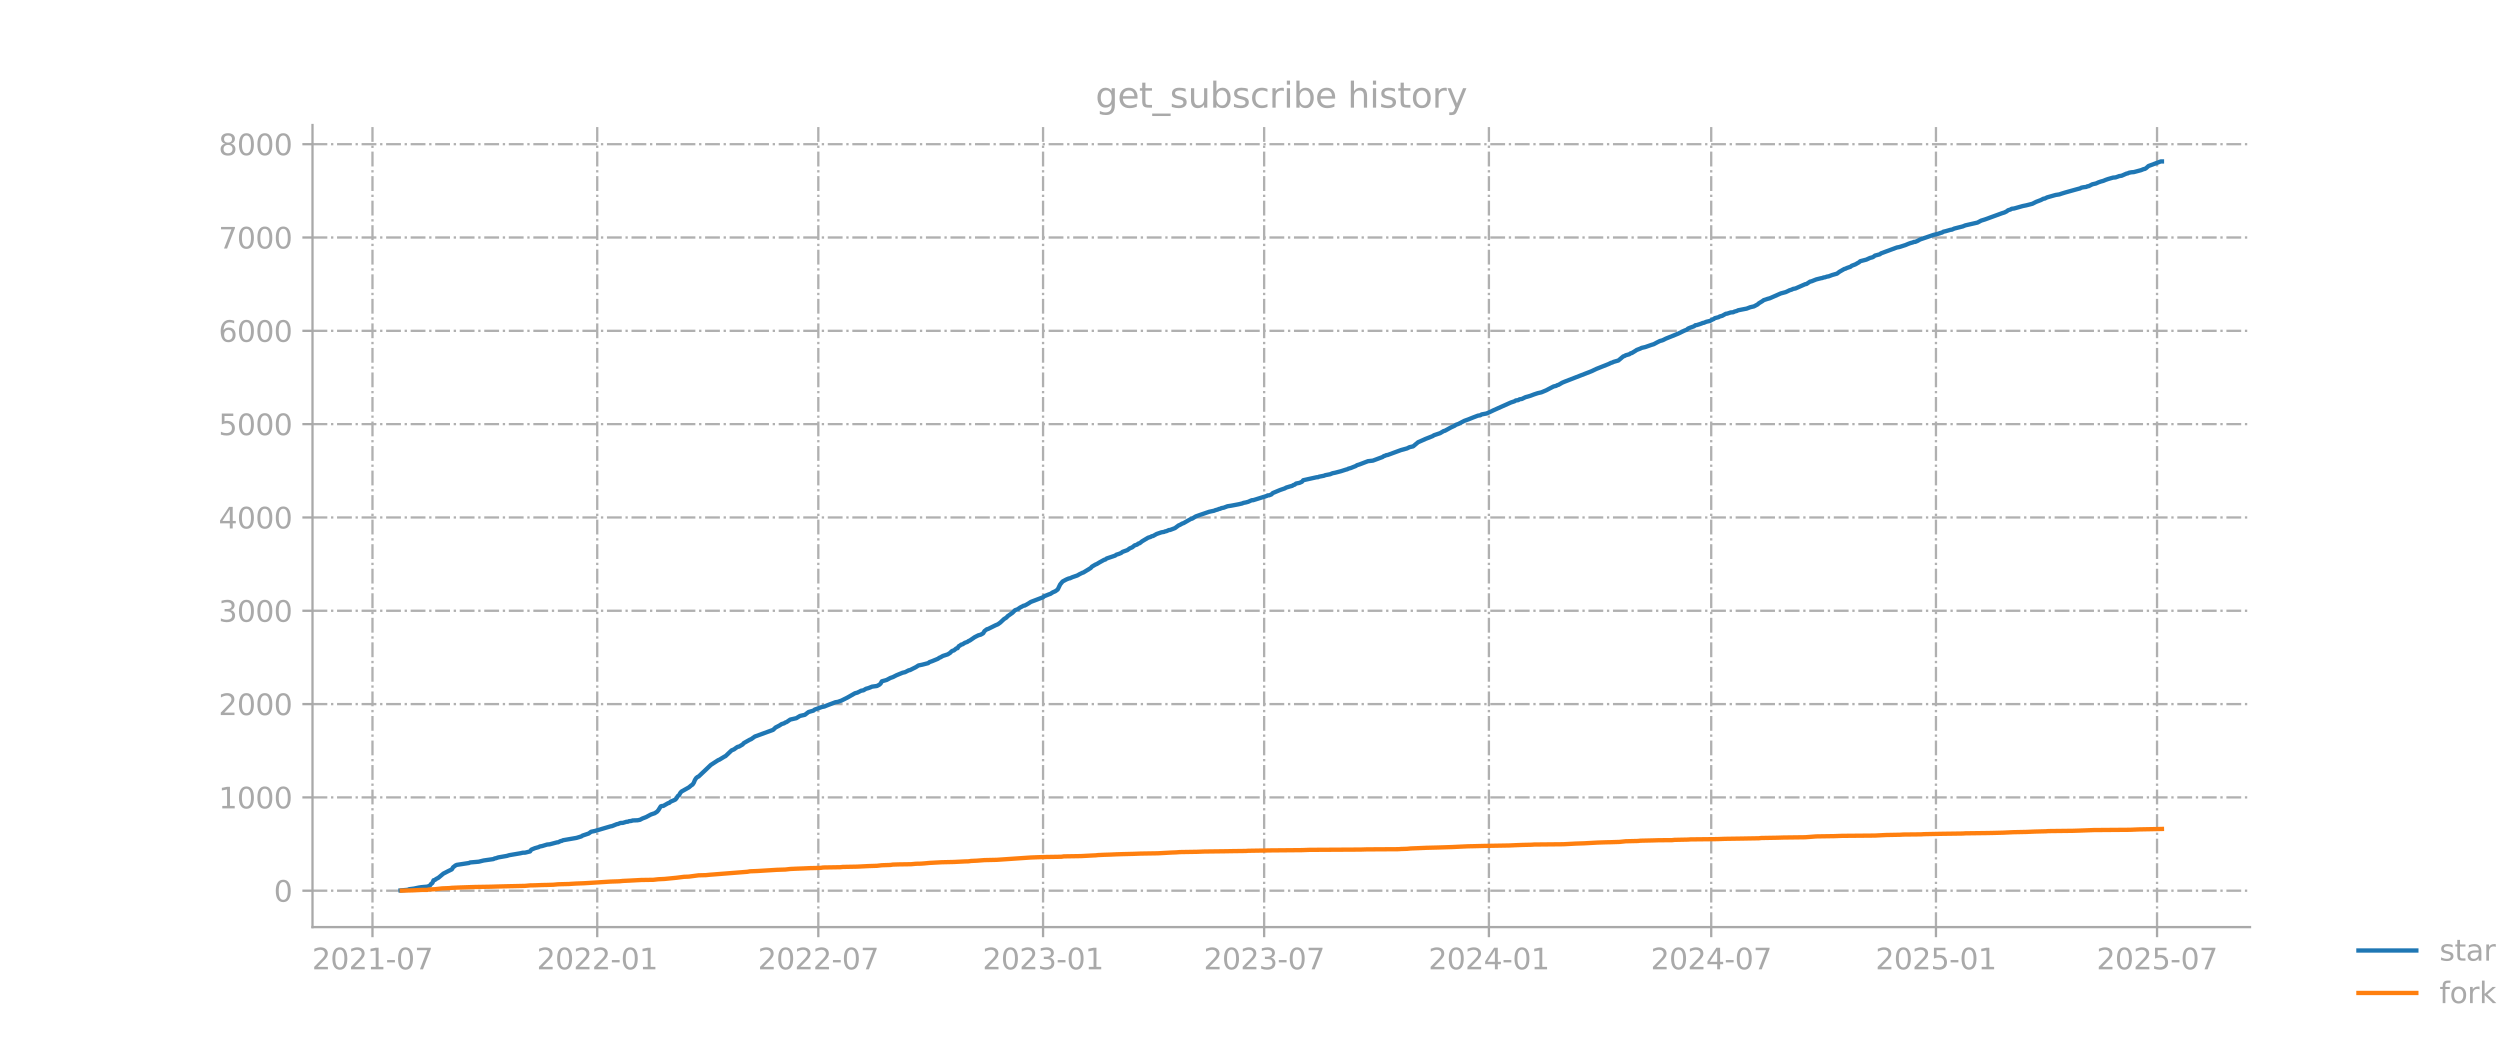 <?xml version="1.0" encoding="utf-8" standalone="no"?>
<!DOCTYPE svg PUBLIC "-//W3C//DTD SVG 1.1//EN"
  "http://www.w3.org/Graphics/SVG/1.1/DTD/svg11.dtd">
<svg xmlns:xlink="http://www.w3.org/1999/xlink" width="864pt" height="360pt" viewBox="0 0 864 360" xmlns="http://www.w3.org/2000/svg" version="1.1">
 <defs>
  <style type="text/css">*{stroke-linejoin: round; stroke-linecap: butt}</style>
 </defs>
 <g id="figure_1">
  <g id="patch_1">
   <path d="M 0 360 
L 864 360 
L 864 0 
L 0 0 
L 0 360 
z
" style="fill: none; opacity: 0"/>
  </g>
  <g id="axes_1">
   <g id="patch_2">
    <path d="M 108 320.4 
L 777.6 320.4 
L 777.6 43.2 
L 108 43.2 
L 108 320.4 
z
" style="fill: none; opacity: 0"/>
   </g>
   <g id="matplotlib.axis_1">
    <g id="xtick_1">
     <g id="line2d_1">
      <path d="M 128.727 320.4 
L 128.727 43.2 
" clip-path="url(#p9f94aee7fc)" style="fill: none; stroke-dasharray: 5.12,1.28,0.8,1.28; stroke-dashoffset: 0; stroke: #b0b0b0; stroke-width: 0.8"/>
     </g>
     <g id="line2d_2">
      <defs>
       <path id="m9de3f82c25" d="M 0 0 
L 0 3.5 
" style="stroke: #a9a9a9; stroke-width: 0.8"/>
      </defs>
      <g>
       <use xlink:href="#m9de3f82c25" x="128.727" y="320.4" style="fill: #a9a9a9; stroke: #a9a9a9; stroke-width: 0.8"/>
      </g>
     </g>
     <g id="text_1">
      <!-- 2021-07 -->
      <g style="fill: #a9a9a9" transform="translate(107.836 334.998) scale(0.1 -0.1)">
       <defs>
        <path id="DejaVuSans-32" d="M 1228 531 
L 3431 531 
L 3431 0 
L 469 0 
L 469 531 
Q 828 903 1448 1529 
Q 2069 2156 2228 2338 
Q 2531 2678 2651 2914 
Q 2772 3150 2772 3378 
Q 2772 3750 2511 3984 
Q 2250 4219 1831 4219 
Q 1534 4219 1204 4116 
Q 875 4013 500 3803 
L 500 4441 
Q 881 4594 1212 4672 
Q 1544 4750 1819 4750 
Q 2544 4750 2975 4387 
Q 3406 4025 3406 3419 
Q 3406 3131 3298 2873 
Q 3191 2616 2906 2266 
Q 2828 2175 2409 1742 
Q 1991 1309 1228 531 
z
" transform="scale(0.016)"/>
        <path id="DejaVuSans-30" d="M 2034 4250 
Q 1547 4250 1301 3770 
Q 1056 3291 1056 2328 
Q 1056 1369 1301 889 
Q 1547 409 2034 409 
Q 2525 409 2770 889 
Q 3016 1369 3016 2328 
Q 3016 3291 2770 3770 
Q 2525 4250 2034 4250 
z
M 2034 4750 
Q 2819 4750 3233 4129 
Q 3647 3509 3647 2328 
Q 3647 1150 3233 529 
Q 2819 -91 2034 -91 
Q 1250 -91 836 529 
Q 422 1150 422 2328 
Q 422 3509 836 4129 
Q 1250 4750 2034 4750 
z
" transform="scale(0.016)"/>
        <path id="DejaVuSans-31" d="M 794 531 
L 1825 531 
L 1825 4091 
L 703 3866 
L 703 4441 
L 1819 4666 
L 2450 4666 
L 2450 531 
L 3481 531 
L 3481 0 
L 794 0 
L 794 531 
z
" transform="scale(0.016)"/>
        <path id="DejaVuSans-2d" d="M 313 2009 
L 1997 2009 
L 1997 1497 
L 313 1497 
L 313 2009 
z
" transform="scale(0.016)"/>
        <path id="DejaVuSans-37" d="M 525 4666 
L 3525 4666 
L 3525 4397 
L 1831 0 
L 1172 0 
L 2766 4134 
L 525 4134 
L 525 4666 
z
" transform="scale(0.016)"/>
       </defs>
       <use xlink:href="#DejaVuSans-32"/>
       <use xlink:href="#DejaVuSans-30" transform="translate(63.623 0)"/>
       <use xlink:href="#DejaVuSans-32" transform="translate(127.246 0)"/>
       <use xlink:href="#DejaVuSans-31" transform="translate(190.869 0)"/>
       <use xlink:href="#DejaVuSans-2d" transform="translate(254.492 0)"/>
       <use xlink:href="#DejaVuSans-30" transform="translate(290.576 0)"/>
       <use xlink:href="#DejaVuSans-37" transform="translate(354.199 0)"/>
      </g>
     </g>
    </g>
    <g id="xtick_2">
     <g id="line2d_3">
      <path d="M 206.401 320.4 
L 206.401 43.2 
" clip-path="url(#p9f94aee7fc)" style="fill: none; stroke-dasharray: 5.12,1.28,0.8,1.28; stroke-dashoffset: 0; stroke: #b0b0b0; stroke-width: 0.8"/>
     </g>
     <g id="line2d_4">
      <g>
       <use xlink:href="#m9de3f82c25" x="206.401" y="320.4" style="fill: #a9a9a9; stroke: #a9a9a9; stroke-width: 0.8"/>
      </g>
     </g>
     <g id="text_2">
      <!-- 2022-01 -->
      <g style="fill: #a9a9a9" transform="translate(185.51 334.998) scale(0.1 -0.1)">
       <use xlink:href="#DejaVuSans-32"/>
       <use xlink:href="#DejaVuSans-30" transform="translate(63.623 0)"/>
       <use xlink:href="#DejaVuSans-32" transform="translate(127.246 0)"/>
       <use xlink:href="#DejaVuSans-32" transform="translate(190.869 0)"/>
       <use xlink:href="#DejaVuSans-2d" transform="translate(254.492 0)"/>
       <use xlink:href="#DejaVuSans-30" transform="translate(290.576 0)"/>
       <use xlink:href="#DejaVuSans-31" transform="translate(354.199 0)"/>
      </g>
     </g>
    </g>
    <g id="xtick_3">
     <g id="line2d_5">
      <path d="M 282.809 320.4 
L 282.809 43.2 
" clip-path="url(#p9f94aee7fc)" style="fill: none; stroke-dasharray: 5.12,1.28,0.8,1.28; stroke-dashoffset: 0; stroke: #b0b0b0; stroke-width: 0.8"/>
     </g>
     <g id="line2d_6">
      <g>
       <use xlink:href="#m9de3f82c25" x="282.809" y="320.4" style="fill: #a9a9a9; stroke: #a9a9a9; stroke-width: 0.8"/>
      </g>
     </g>
     <g id="text_3">
      <!-- 2022-07 -->
      <g style="fill: #a9a9a9" transform="translate(261.917 334.998) scale(0.1 -0.1)">
       <use xlink:href="#DejaVuSans-32"/>
       <use xlink:href="#DejaVuSans-30" transform="translate(63.623 0)"/>
       <use xlink:href="#DejaVuSans-32" transform="translate(127.246 0)"/>
       <use xlink:href="#DejaVuSans-32" transform="translate(190.869 0)"/>
       <use xlink:href="#DejaVuSans-2d" transform="translate(254.492 0)"/>
       <use xlink:href="#DejaVuSans-30" transform="translate(290.576 0)"/>
       <use xlink:href="#DejaVuSans-37" transform="translate(354.199 0)"/>
      </g>
     </g>
    </g>
    <g id="xtick_4">
     <g id="line2d_7">
      <path d="M 360.483 320.4 
L 360.483 43.2 
" clip-path="url(#p9f94aee7fc)" style="fill: none; stroke-dasharray: 5.12,1.28,0.8,1.28; stroke-dashoffset: 0; stroke: #b0b0b0; stroke-width: 0.8"/>
     </g>
     <g id="line2d_8">
      <g>
       <use xlink:href="#m9de3f82c25" x="360.483" y="320.4" style="fill: #a9a9a9; stroke: #a9a9a9; stroke-width: 0.8"/>
      </g>
     </g>
     <g id="text_4">
      <!-- 2023-01 -->
      <g style="fill: #a9a9a9" transform="translate(339.591 334.998) scale(0.1 -0.1)">
       <defs>
        <path id="DejaVuSans-33" d="M 2597 2516 
Q 3050 2419 3304 2112 
Q 3559 1806 3559 1356 
Q 3559 666 3084 287 
Q 2609 -91 1734 -91 
Q 1441 -91 1130 -33 
Q 819 25 488 141 
L 488 750 
Q 750 597 1062 519 
Q 1375 441 1716 441 
Q 2309 441 2620 675 
Q 2931 909 2931 1356 
Q 2931 1769 2642 2001 
Q 2353 2234 1838 2234 
L 1294 2234 
L 1294 2753 
L 1863 2753 
Q 2328 2753 2575 2939 
Q 2822 3125 2822 3475 
Q 2822 3834 2567 4026 
Q 2313 4219 1838 4219 
Q 1578 4219 1281 4162 
Q 984 4106 628 3988 
L 628 4550 
Q 988 4650 1302 4700 
Q 1616 4750 1894 4750 
Q 2613 4750 3031 4423 
Q 3450 4097 3450 3541 
Q 3450 3153 3228 2886 
Q 3006 2619 2597 2516 
z
" transform="scale(0.016)"/>
       </defs>
       <use xlink:href="#DejaVuSans-32"/>
       <use xlink:href="#DejaVuSans-30" transform="translate(63.623 0)"/>
       <use xlink:href="#DejaVuSans-32" transform="translate(127.246 0)"/>
       <use xlink:href="#DejaVuSans-33" transform="translate(190.869 0)"/>
       <use xlink:href="#DejaVuSans-2d" transform="translate(254.492 0)"/>
       <use xlink:href="#DejaVuSans-30" transform="translate(290.576 0)"/>
       <use xlink:href="#DejaVuSans-31" transform="translate(354.199 0)"/>
      </g>
     </g>
    </g>
    <g id="xtick_5">
     <g id="line2d_9">
      <path d="M 436.89 320.4 
L 436.89 43.2 
" clip-path="url(#p9f94aee7fc)" style="fill: none; stroke-dasharray: 5.12,1.28,0.8,1.28; stroke-dashoffset: 0; stroke: #b0b0b0; stroke-width: 0.8"/>
     </g>
     <g id="line2d_10">
      <g>
       <use xlink:href="#m9de3f82c25" x="436.89" y="320.4" style="fill: #a9a9a9; stroke: #a9a9a9; stroke-width: 0.8"/>
      </g>
     </g>
     <g id="text_5">
      <!-- 2023-07 -->
      <g style="fill: #a9a9a9" transform="translate(415.999 334.998) scale(0.1 -0.1)">
       <use xlink:href="#DejaVuSans-32"/>
       <use xlink:href="#DejaVuSans-30" transform="translate(63.623 0)"/>
       <use xlink:href="#DejaVuSans-32" transform="translate(127.246 0)"/>
       <use xlink:href="#DejaVuSans-33" transform="translate(190.869 0)"/>
       <use xlink:href="#DejaVuSans-2d" transform="translate(254.492 0)"/>
       <use xlink:href="#DejaVuSans-30" transform="translate(290.576 0)"/>
       <use xlink:href="#DejaVuSans-37" transform="translate(354.199 0)"/>
      </g>
     </g>
    </g>
    <g id="xtick_6">
     <g id="line2d_11">
      <path d="M 514.564 320.4 
L 514.564 43.2 
" clip-path="url(#p9f94aee7fc)" style="fill: none; stroke-dasharray: 5.12,1.28,0.8,1.28; stroke-dashoffset: 0; stroke: #b0b0b0; stroke-width: 0.8"/>
     </g>
     <g id="line2d_12">
      <g>
       <use xlink:href="#m9de3f82c25" x="514.564" y="320.4" style="fill: #a9a9a9; stroke: #a9a9a9; stroke-width: 0.8"/>
      </g>
     </g>
     <g id="text_6">
      <!-- 2024-01 -->
      <g style="fill: #a9a9a9" transform="translate(493.673 334.998) scale(0.1 -0.1)">
       <defs>
        <path id="DejaVuSans-34" d="M 2419 4116 
L 825 1625 
L 2419 1625 
L 2419 4116 
z
M 2253 4666 
L 3047 4666 
L 3047 1625 
L 3713 1625 
L 3713 1100 
L 3047 1100 
L 3047 0 
L 2419 0 
L 2419 1100 
L 313 1100 
L 313 1709 
L 2253 4666 
z
" transform="scale(0.016)"/>
       </defs>
       <use xlink:href="#DejaVuSans-32"/>
       <use xlink:href="#DejaVuSans-30" transform="translate(63.623 0)"/>
       <use xlink:href="#DejaVuSans-32" transform="translate(127.246 0)"/>
       <use xlink:href="#DejaVuSans-34" transform="translate(190.869 0)"/>
       <use xlink:href="#DejaVuSans-2d" transform="translate(254.492 0)"/>
       <use xlink:href="#DejaVuSans-30" transform="translate(290.576 0)"/>
       <use xlink:href="#DejaVuSans-31" transform="translate(354.199 0)"/>
      </g>
     </g>
    </g>
    <g id="xtick_7">
     <g id="line2d_13">
      <path d="M 591.394 320.4 
L 591.394 43.2 
" clip-path="url(#p9f94aee7fc)" style="fill: none; stroke-dasharray: 5.12,1.28,0.8,1.28; stroke-dashoffset: 0; stroke: #b0b0b0; stroke-width: 0.8"/>
     </g>
     <g id="line2d_14">
      <g>
       <use xlink:href="#m9de3f82c25" x="591.394" y="320.4" style="fill: #a9a9a9; stroke: #a9a9a9; stroke-width: 0.8"/>
      </g>
     </g>
     <g id="text_7">
      <!-- 2024-07 -->
      <g style="fill: #a9a9a9" transform="translate(570.502 334.998) scale(0.1 -0.1)">
       <use xlink:href="#DejaVuSans-32"/>
       <use xlink:href="#DejaVuSans-30" transform="translate(63.623 0)"/>
       <use xlink:href="#DejaVuSans-32" transform="translate(127.246 0)"/>
       <use xlink:href="#DejaVuSans-34" transform="translate(190.869 0)"/>
       <use xlink:href="#DejaVuSans-2d" transform="translate(254.492 0)"/>
       <use xlink:href="#DejaVuSans-30" transform="translate(290.576 0)"/>
       <use xlink:href="#DejaVuSans-37" transform="translate(354.199 0)"/>
      </g>
     </g>
    </g>
    <g id="xtick_8">
     <g id="line2d_15">
      <path d="M 669.068 320.4 
L 669.068 43.2 
" clip-path="url(#p9f94aee7fc)" style="fill: none; stroke-dasharray: 5.12,1.28,0.8,1.28; stroke-dashoffset: 0; stroke: #b0b0b0; stroke-width: 0.8"/>
     </g>
     <g id="line2d_16">
      <g>
       <use xlink:href="#m9de3f82c25" x="669.068" y="320.4" style="fill: #a9a9a9; stroke: #a9a9a9; stroke-width: 0.8"/>
      </g>
     </g>
     <g id="text_8">
      <!-- 2025-01 -->
      <g style="fill: #a9a9a9" transform="translate(648.176 334.998) scale(0.1 -0.1)">
       <defs>
        <path id="DejaVuSans-35" d="M 691 4666 
L 3169 4666 
L 3169 4134 
L 1269 4134 
L 1269 2991 
Q 1406 3038 1543 3061 
Q 1681 3084 1819 3084 
Q 2600 3084 3056 2656 
Q 3513 2228 3513 1497 
Q 3513 744 3044 326 
Q 2575 -91 1722 -91 
Q 1428 -91 1123 -41 
Q 819 9 494 109 
L 494 744 
Q 775 591 1075 516 
Q 1375 441 1709 441 
Q 2250 441 2565 725 
Q 2881 1009 2881 1497 
Q 2881 1984 2565 2268 
Q 2250 2553 1709 2553 
Q 1456 2553 1204 2497 
Q 953 2441 691 2322 
L 691 4666 
z
" transform="scale(0.016)"/>
       </defs>
       <use xlink:href="#DejaVuSans-32"/>
       <use xlink:href="#DejaVuSans-30" transform="translate(63.623 0)"/>
       <use xlink:href="#DejaVuSans-32" transform="translate(127.246 0)"/>
       <use xlink:href="#DejaVuSans-35" transform="translate(190.869 0)"/>
       <use xlink:href="#DejaVuSans-2d" transform="translate(254.492 0)"/>
       <use xlink:href="#DejaVuSans-30" transform="translate(290.576 0)"/>
       <use xlink:href="#DejaVuSans-31" transform="translate(354.199 0)"/>
      </g>
     </g>
    </g>
    <g id="xtick_9">
     <g id="line2d_17">
      <path d="M 745.475 320.4 
L 745.475 43.2 
" clip-path="url(#p9f94aee7fc)" style="fill: none; stroke-dasharray: 5.12,1.28,0.8,1.28; stroke-dashoffset: 0; stroke: #b0b0b0; stroke-width: 0.8"/>
     </g>
     <g id="line2d_18">
      <g>
       <use xlink:href="#m9de3f82c25" x="745.475" y="320.4" style="fill: #a9a9a9; stroke: #a9a9a9; stroke-width: 0.8"/>
      </g>
     </g>
     <g id="text_9">
      <!-- 2025-07 -->
      <g style="fill: #a9a9a9" transform="translate(724.584 334.998) scale(0.1 -0.1)">
       <use xlink:href="#DejaVuSans-32"/>
       <use xlink:href="#DejaVuSans-30" transform="translate(63.623 0)"/>
       <use xlink:href="#DejaVuSans-32" transform="translate(127.246 0)"/>
       <use xlink:href="#DejaVuSans-35" transform="translate(190.869 0)"/>
       <use xlink:href="#DejaVuSans-2d" transform="translate(254.492 0)"/>
       <use xlink:href="#DejaVuSans-30" transform="translate(290.576 0)"/>
       <use xlink:href="#DejaVuSans-37" transform="translate(354.199 0)"/>
      </g>
     </g>
    </g>
   </g>
   <g id="matplotlib.axis_2">
    <g id="ytick_1">
     <g id="line2d_19">
      <path d="M 108 307.832 
L 777.6 307.832 
" clip-path="url(#p9f94aee7fc)" style="fill: none; stroke-dasharray: 5.12,1.28,0.8,1.28; stroke-dashoffset: 0; stroke: #b0b0b0; stroke-width: 0.8"/>
     </g>
     <g id="line2d_20">
      <defs>
       <path id="m49fe621eb5" d="M 0 0 
L -3.5 0 
" style="stroke: #a9a9a9; stroke-width: 0.8"/>
      </defs>
      <g>
       <use xlink:href="#m49fe621eb5" x="108" y="307.832" style="fill: #a9a9a9; stroke: #a9a9a9; stroke-width: 0.8"/>
      </g>
     </g>
     <g id="text_10">
      <!-- 0 -->
      <g style="fill: #a9a9a9" transform="translate(94.638 311.631) scale(0.1 -0.1)">
       <use xlink:href="#DejaVuSans-30"/>
      </g>
     </g>
    </g>
    <g id="ytick_2">
     <g id="line2d_21">
      <path d="M 108 275.582 
L 777.6 275.582 
" clip-path="url(#p9f94aee7fc)" style="fill: none; stroke-dasharray: 5.12,1.28,0.8,1.28; stroke-dashoffset: 0; stroke: #b0b0b0; stroke-width: 0.8"/>
     </g>
     <g id="line2d_22">
      <g>
       <use xlink:href="#m49fe621eb5" x="108" y="275.582" style="fill: #a9a9a9; stroke: #a9a9a9; stroke-width: 0.8"/>
      </g>
     </g>
     <g id="text_11">
      <!-- 1000 -->
      <g style="fill: #a9a9a9" transform="translate(75.55 279.382) scale(0.1 -0.1)">
       <use xlink:href="#DejaVuSans-31"/>
       <use xlink:href="#DejaVuSans-30" transform="translate(63.623 0)"/>
       <use xlink:href="#DejaVuSans-30" transform="translate(127.246 0)"/>
       <use xlink:href="#DejaVuSans-30" transform="translate(190.869 0)"/>
      </g>
     </g>
    </g>
    <g id="ytick_3">
     <g id="line2d_23">
      <path d="M 108 243.333 
L 777.6 243.333 
" clip-path="url(#p9f94aee7fc)" style="fill: none; stroke-dasharray: 5.12,1.28,0.8,1.28; stroke-dashoffset: 0; stroke: #b0b0b0; stroke-width: 0.8"/>
     </g>
     <g id="line2d_24">
      <g>
       <use xlink:href="#m49fe621eb5" x="108" y="243.333" style="fill: #a9a9a9; stroke: #a9a9a9; stroke-width: 0.8"/>
      </g>
     </g>
     <g id="text_12">
      <!-- 2000 -->
      <g style="fill: #a9a9a9" transform="translate(75.55 247.132) scale(0.1 -0.1)">
       <use xlink:href="#DejaVuSans-32"/>
       <use xlink:href="#DejaVuSans-30" transform="translate(63.623 0)"/>
       <use xlink:href="#DejaVuSans-30" transform="translate(127.246 0)"/>
       <use xlink:href="#DejaVuSans-30" transform="translate(190.869 0)"/>
      </g>
     </g>
    </g>
    <g id="ytick_4">
     <g id="line2d_25">
      <path d="M 108 211.083 
L 777.6 211.083 
" clip-path="url(#p9f94aee7fc)" style="fill: none; stroke-dasharray: 5.12,1.28,0.8,1.28; stroke-dashoffset: 0; stroke: #b0b0b0; stroke-width: 0.8"/>
     </g>
     <g id="line2d_26">
      <g>
       <use xlink:href="#m49fe621eb5" x="108" y="211.083" style="fill: #a9a9a9; stroke: #a9a9a9; stroke-width: 0.8"/>
      </g>
     </g>
     <g id="text_13">
      <!-- 3000 -->
      <g style="fill: #a9a9a9" transform="translate(75.55 214.882) scale(0.1 -0.1)">
       <use xlink:href="#DejaVuSans-33"/>
       <use xlink:href="#DejaVuSans-30" transform="translate(63.623 0)"/>
       <use xlink:href="#DejaVuSans-30" transform="translate(127.246 0)"/>
       <use xlink:href="#DejaVuSans-30" transform="translate(190.869 0)"/>
      </g>
     </g>
    </g>
    <g id="ytick_5">
     <g id="line2d_27">
      <path d="M 108 178.833 
L 777.6 178.833 
" clip-path="url(#p9f94aee7fc)" style="fill: none; stroke-dasharray: 5.12,1.28,0.8,1.28; stroke-dashoffset: 0; stroke: #b0b0b0; stroke-width: 0.8"/>
     </g>
     <g id="line2d_28">
      <g>
       <use xlink:href="#m49fe621eb5" x="108" y="178.833" style="fill: #a9a9a9; stroke: #a9a9a9; stroke-width: 0.8"/>
      </g>
     </g>
     <g id="text_14">
      <!-- 4000 -->
      <g style="fill: #a9a9a9" transform="translate(75.55 182.632) scale(0.1 -0.1)">
       <use xlink:href="#DejaVuSans-34"/>
       <use xlink:href="#DejaVuSans-30" transform="translate(63.623 0)"/>
       <use xlink:href="#DejaVuSans-30" transform="translate(127.246 0)"/>
       <use xlink:href="#DejaVuSans-30" transform="translate(190.869 0)"/>
      </g>
     </g>
    </g>
    <g id="ytick_6">
     <g id="line2d_29">
      <path d="M 108 146.583 
L 777.6 146.583 
" clip-path="url(#p9f94aee7fc)" style="fill: none; stroke-dasharray: 5.12,1.28,0.8,1.28; stroke-dashoffset: 0; stroke: #b0b0b0; stroke-width: 0.8"/>
     </g>
     <g id="line2d_30">
      <g>
       <use xlink:href="#m49fe621eb5" x="108" y="146.583" style="fill: #a9a9a9; stroke: #a9a9a9; stroke-width: 0.8"/>
      </g>
     </g>
     <g id="text_15">
      <!-- 5000 -->
      <g style="fill: #a9a9a9" transform="translate(75.55 150.382) scale(0.1 -0.1)">
       <use xlink:href="#DejaVuSans-35"/>
       <use xlink:href="#DejaVuSans-30" transform="translate(63.623 0)"/>
       <use xlink:href="#DejaVuSans-30" transform="translate(127.246 0)"/>
       <use xlink:href="#DejaVuSans-30" transform="translate(190.869 0)"/>
      </g>
     </g>
    </g>
    <g id="ytick_7">
     <g id="line2d_31">
      <path d="M 108 114.333 
L 777.6 114.333 
" clip-path="url(#p9f94aee7fc)" style="fill: none; stroke-dasharray: 5.12,1.28,0.8,1.28; stroke-dashoffset: 0; stroke: #b0b0b0; stroke-width: 0.8"/>
     </g>
     <g id="line2d_32">
      <g>
       <use xlink:href="#m49fe621eb5" x="108" y="114.333" style="fill: #a9a9a9; stroke: #a9a9a9; stroke-width: 0.8"/>
      </g>
     </g>
     <g id="text_16">
      <!-- 6000 -->
      <g style="fill: #a9a9a9" transform="translate(75.55 118.133) scale(0.1 -0.1)">
       <defs>
        <path id="DejaVuSans-36" d="M 2113 2584 
Q 1688 2584 1439 2293 
Q 1191 2003 1191 1497 
Q 1191 994 1439 701 
Q 1688 409 2113 409 
Q 2538 409 2786 701 
Q 3034 994 3034 1497 
Q 3034 2003 2786 2293 
Q 2538 2584 2113 2584 
z
M 3366 4563 
L 3366 3988 
Q 3128 4100 2886 4159 
Q 2644 4219 2406 4219 
Q 1781 4219 1451 3797 
Q 1122 3375 1075 2522 
Q 1259 2794 1537 2939 
Q 1816 3084 2150 3084 
Q 2853 3084 3261 2657 
Q 3669 2231 3669 1497 
Q 3669 778 3244 343 
Q 2819 -91 2113 -91 
Q 1303 -91 875 529 
Q 447 1150 447 2328 
Q 447 3434 972 4092 
Q 1497 4750 2381 4750 
Q 2619 4750 2861 4703 
Q 3103 4656 3366 4563 
z
" transform="scale(0.016)"/>
       </defs>
       <use xlink:href="#DejaVuSans-36"/>
       <use xlink:href="#DejaVuSans-30" transform="translate(63.623 0)"/>
       <use xlink:href="#DejaVuSans-30" transform="translate(127.246 0)"/>
       <use xlink:href="#DejaVuSans-30" transform="translate(190.869 0)"/>
      </g>
     </g>
    </g>
    <g id="ytick_8">
     <g id="line2d_33">
      <path d="M 108 82.084 
L 777.6 82.084 
" clip-path="url(#p9f94aee7fc)" style="fill: none; stroke-dasharray: 5.12,1.28,0.8,1.28; stroke-dashoffset: 0; stroke: #b0b0b0; stroke-width: 0.8"/>
     </g>
     <g id="line2d_34">
      <g>
       <use xlink:href="#m49fe621eb5" x="108" y="82.084" style="fill: #a9a9a9; stroke: #a9a9a9; stroke-width: 0.8"/>
      </g>
     </g>
     <g id="text_17">
      <!-- 7000 -->
      <g style="fill: #a9a9a9" transform="translate(75.55 85.883) scale(0.1 -0.1)">
       <use xlink:href="#DejaVuSans-37"/>
       <use xlink:href="#DejaVuSans-30" transform="translate(63.623 0)"/>
       <use xlink:href="#DejaVuSans-30" transform="translate(127.246 0)"/>
       <use xlink:href="#DejaVuSans-30" transform="translate(190.869 0)"/>
      </g>
     </g>
    </g>
    <g id="ytick_9">
     <g id="line2d_35">
      <path d="M 108 49.834 
L 777.6 49.834 
" clip-path="url(#p9f94aee7fc)" style="fill: none; stroke-dasharray: 5.12,1.28,0.8,1.28; stroke-dashoffset: 0; stroke: #b0b0b0; stroke-width: 0.8"/>
     </g>
     <g id="line2d_36">
      <g>
       <use xlink:href="#m49fe621eb5" x="108" y="49.834" style="fill: #a9a9a9; stroke: #a9a9a9; stroke-width: 0.8"/>
      </g>
     </g>
     <g id="text_18">
      <!-- 8000 -->
      <g style="fill: #a9a9a9" transform="translate(75.55 53.633) scale(0.1 -0.1)">
       <defs>
        <path id="DejaVuSans-38" d="M 2034 2216 
Q 1584 2216 1326 1975 
Q 1069 1734 1069 1313 
Q 1069 891 1326 650 
Q 1584 409 2034 409 
Q 2484 409 2743 651 
Q 3003 894 3003 1313 
Q 3003 1734 2745 1975 
Q 2488 2216 2034 2216 
z
M 1403 2484 
Q 997 2584 770 2862 
Q 544 3141 544 3541 
Q 544 4100 942 4425 
Q 1341 4750 2034 4750 
Q 2731 4750 3128 4425 
Q 3525 4100 3525 3541 
Q 3525 3141 3298 2862 
Q 3072 2584 2669 2484 
Q 3125 2378 3379 2068 
Q 3634 1759 3634 1313 
Q 3634 634 3220 271 
Q 2806 -91 2034 -91 
Q 1263 -91 848 271 
Q 434 634 434 1313 
Q 434 1759 690 2068 
Q 947 2378 1403 2484 
z
M 1172 3481 
Q 1172 3119 1398 2916 
Q 1625 2713 2034 2713 
Q 2441 2713 2670 2916 
Q 2900 3119 2900 3481 
Q 2900 3844 2670 4047 
Q 2441 4250 2034 4250 
Q 1625 4250 1398 4047 
Q 1172 3844 1172 3481 
z
" transform="scale(0.016)"/>
       </defs>
       <use xlink:href="#DejaVuSans-38"/>
       <use xlink:href="#DejaVuSans-30" transform="translate(63.623 0)"/>
       <use xlink:href="#DejaVuSans-30" transform="translate(127.246 0)"/>
       <use xlink:href="#DejaVuSans-30" transform="translate(190.869 0)"/>
      </g>
     </g>
    </g>
   </g>
   <g id="line2d_37">
    <path d="M 138.436 307.736 
L 140.969 307.51 
L 141.391 307.316 
L 143.08 307.091 
L 144.768 306.736 
L 145.613 306.607 
L 147.723 306.413 
L 148.568 306.059 
L 148.99 305.478 
L 149.412 305.188 
L 149.834 304.22 
L 150.256 304.156 
L 150.678 303.801 
L 151.523 303.35 
L 153.211 301.931 
L 154.9 301.06 
L 156.166 300.447 
L 156.588 299.738 
L 157.433 299.093 
L 157.855 298.899 
L 162.076 298.254 
L 162.498 298.061 
L 165.453 297.803 
L 167.142 297.383 
L 170.519 296.9 
L 170.941 296.674 
L 171.363 296.609 
L 172.208 296.319 
L 175.163 295.803 
L 176.007 295.545 
L 179.806 294.9 
L 180.65 294.707 
L 181.495 294.674 
L 183.183 294.255 
L 183.605 293.642 
L 184.872 293.126 
L 186.138 292.772 
L 186.56 292.546 
L 187.405 292.385 
L 189.093 291.869 
L 189.938 291.804 
L 190.782 291.578 
L 192.47 291.127 
L 192.893 291.095 
L 193.737 290.675 
L 194.159 290.611 
L 194.581 290.385 
L 199.225 289.579 
L 200.913 289.063 
L 201.335 288.773 
L 203.446 288.063 
L 204.29 287.45 
L 205.557 287.192 
L 211.045 285.58 
L 211.467 285.515 
L 213.155 284.838 
L 213.577 284.774 
L 214.422 284.419 
L 215.266 284.387 
L 216.532 284 
L 216.955 284 
L 217.377 283.806 
L 218.221 283.709 
L 218.643 283.548 
L 220.332 283.484 
L 221.176 283.322 
L 222.02 282.871 
L 223.287 282.387 
L 224.131 281.936 
L 224.975 281.484 
L 225.82 281.194 
L 226.242 281.065 
L 227.086 280.517 
L 227.508 280.033 
L 228.352 278.678 
L 228.775 278.549 
L 229.197 278.549 
L 230.885 277.582 
L 231.307 277.485 
L 231.73 277.066 
L 232.574 276.711 
L 233.418 276.324 
L 233.84 275.808 
L 234.262 275.099 
L 234.685 274.808 
L 235.107 274.034 
L 235.529 273.551 
L 238.062 272.132 
L 238.906 271.422 
L 239.328 271.164 
L 239.75 270.551 
L 240.172 269.552 
L 240.594 268.907 
L 241.017 268.552 
L 241.439 268.358 
L 244.816 265.166 
L 245.66 264.36 
L 248.193 262.715 
L 248.615 262.554 
L 250.304 261.522 
L 250.726 261.328 
L 252.837 259.329 
L 253.681 258.974 
L 254.525 258.361 
L 254.947 258.103 
L 255.369 258.039 
L 256.636 257.297 
L 257.058 256.813 
L 259.169 255.62 
L 259.591 255.459 
L 260.857 254.556 
L 267.189 252.234 
L 268.034 251.427 
L 269.3 250.782 
L 270.144 250.234 
L 270.989 249.976 
L 271.411 249.686 
L 271.833 249.557 
L 273.099 248.686 
L 275.21 248.202 
L 276.476 247.428 
L 277.743 247.138 
L 278.165 247.041 
L 279.431 246.074 
L 281.12 245.59 
L 281.542 245.235 
L 284.075 244.332 
L 284.919 244.171 
L 285.764 243.816 
L 288.719 242.688 
L 289.563 242.559 
L 290.829 242.107 
L 292.94 241.043 
L 295.473 239.592 
L 296.317 239.366 
L 297.584 238.721 
L 298.428 238.56 
L 299.272 238.044 
L 300.116 237.818 
L 301.383 237.302 
L 303.071 237.076 
L 303.916 236.625 
L 304.338 236.238 
L 304.76 235.464 
L 306.448 234.98 
L 307.715 234.303 
L 308.559 234.012 
L 309.826 233.367 
L 311.936 232.497 
L 312.781 232.303 
L 314.047 231.658 
L 314.469 231.594 
L 316.58 230.529 
L 317.424 229.981 
L 318.691 229.723 
L 320.801 229.175 
L 321.223 228.82 
L 322.068 228.53 
L 324.178 227.659 
L 324.601 227.337 
L 325.023 227.175 
L 325.867 226.692 
L 327.556 226.143 
L 328.4 225.595 
L 328.822 225.144 
L 329.244 224.886 
L 329.666 224.789 
L 330.511 224.079 
L 330.933 224.015 
L 331.355 223.306 
L 331.777 223.112 
L 332.199 222.757 
L 332.621 222.693 
L 333.465 222.145 
L 334.31 221.854 
L 334.732 221.532 
L 335.154 221.371 
L 336.843 220.21 
L 338.109 219.565 
L 338.953 219.339 
L 339.798 218.855 
L 340.22 218.113 
L 341.064 217.468 
L 341.486 217.372 
L 344.019 216.114 
L 344.863 215.759 
L 345.708 215.146 
L 346.974 213.953 
L 347.818 213.437 
L 348.24 212.953 
L 349.929 211.76 
L 350.773 210.889 
L 351.618 210.599 
L 352.462 210.019 
L 353.728 209.341 
L 354.15 209.277 
L 355.417 208.567 
L 356.261 208.019 
L 360.483 206.407 
L 360.905 206.052 
L 362.593 205.375 
L 363.015 205.246 
L 363.86 204.697 
L 364.704 204.343 
L 365.548 203.73 
L 366.392 201.988 
L 367.237 200.956 
L 368.503 200.279 
L 369.347 199.924 
L 369.77 199.86 
L 370.614 199.473 
L 372.302 198.892 
L 373.147 198.409 
L 373.991 197.989 
L 374.413 197.86 
L 376.946 196.312 
L 377.368 195.829 
L 378.635 195.087 
L 379.057 194.926 
L 379.901 194.41 
L 381.59 193.474 
L 382.012 193.378 
L 382.434 193.023 
L 385.389 192.023 
L 385.811 191.701 
L 386.655 191.443 
L 387.5 191.088 
L 387.922 190.733 
L 389.61 190.12 
L 390.455 189.508 
L 391.299 189.153 
L 392.143 188.476 
L 392.987 188.218 
L 393.41 187.831 
L 393.832 187.766 
L 394.676 187.089 
L 396.787 185.831 
L 397.631 185.573 
L 398.053 185.315 
L 398.475 185.251 
L 399.742 184.541 
L 401.43 183.961 
L 402.274 183.832 
L 402.697 183.638 
L 403.119 183.574 
L 403.963 183.187 
L 404.385 183.154 
L 406.074 182.509 
L 407.34 181.574 
L 407.762 181.413 
L 408.607 180.929 
L 409.029 180.8 
L 411.562 179.349 
L 411.984 179.252 
L 413.25 178.478 
L 414.517 178.027 
L 415.361 177.737 
L 417.049 177.156 
L 417.894 176.866 
L 419.582 176.511 
L 420.004 176.318 
L 420.849 176.092 
L 421.271 175.898 
L 421.693 175.834 
L 422.115 175.608 
L 422.959 175.447 
L 424.226 174.963 
L 425.492 174.77 
L 428.025 174.286 
L 429.291 173.996 
L 429.714 173.802 
L 430.558 173.641 
L 431.402 173.415 
L 432.246 173.028 
L 432.669 172.867 
L 433.091 172.867 
L 437.734 171.416 
L 438.156 171.19 
L 438.579 171.19 
L 439.423 170.867 
L 439.845 170.416 
L 442.378 169.352 
L 444.066 168.771 
L 444.489 168.513 
L 445.755 168.126 
L 446.599 167.9 
L 447.021 167.61 
L 447.444 167.513 
L 447.866 167.126 
L 449.132 166.868 
L 449.976 166.481 
L 450.399 165.965 
L 455.042 164.933 
L 455.464 164.933 
L 455.886 164.74 
L 457.575 164.417 
L 457.997 164.224 
L 459.686 163.901 
L 460.53 163.547 
L 461.374 163.385 
L 463.485 162.837 
L 465.173 162.289 
L 465.596 162.192 
L 466.018 161.966 
L 466.862 161.741 
L 467.706 161.386 
L 468.551 161.063 
L 468.973 160.773 
L 469.817 160.515 
L 472.772 159.386 
L 474.461 159.193 
L 477.838 157.935 
L 478.26 157.613 
L 478.682 157.516 
L 479.104 157.29 
L 479.526 157.258 
L 484.17 155.549 
L 486.281 154.968 
L 487.125 154.549 
L 488.391 154.259 
L 490.08 152.84 
L 491.768 152.098 
L 492.613 151.711 
L 495.145 150.711 
L 495.568 150.421 
L 497.678 149.711 
L 498.945 148.97 
L 499.367 148.873 
L 501.478 147.712 
L 502.744 147.131 
L 503.166 146.809 
L 504.01 146.519 
L 506.121 145.422 
L 507.388 144.971 
L 509.076 144.293 
L 510.343 143.81 
L 510.765 143.648 
L 511.609 143.519 
L 512.031 143.229 
L 513.72 142.907 
L 514.564 142.552 
L 516.253 141.746 
L 522.163 139.101 
L 523.429 138.682 
L 523.851 138.392 
L 524.695 138.295 
L 525.117 138.005 
L 525.962 137.876 
L 526.806 137.457 
L 527.228 137.263 
L 528.072 137.037 
L 528.917 136.779 
L 530.183 136.296 
L 531.45 135.876 
L 532.716 135.586 
L 534.405 134.877 
L 535.249 134.425 
L 536.937 133.554 
L 537.782 133.361 
L 538.204 133.103 
L 538.626 133.006 
L 539.892 132.264 
L 540.737 131.91 
L 550.024 128.298 
L 551.712 127.491 
L 555.934 125.814 
L 556.778 125.395 
L 557.2 125.298 
L 557.622 125.073 
L 559.311 124.589 
L 560.999 123.17 
L 561.422 123.041 
L 561.844 122.783 
L 563.11 122.428 
L 563.532 122.106 
L 563.954 122.009 
L 565.221 121.235 
L 565.643 120.945 
L 566.909 120.461 
L 567.332 120.235 
L 568.598 119.945 
L 570.709 119.203 
L 571.553 118.945 
L 572.819 118.268 
L 573.664 117.849 
L 574.508 117.623 
L 575.774 117.01 
L 579.996 115.301 
L 582.107 114.269 
L 582.951 113.946 
L 583.373 113.559 
L 584.217 113.205 
L 585.484 112.753 
L 585.906 112.398 
L 586.328 112.366 
L 587.172 112.108 
L 588.016 111.818 
L 588.439 111.624 
L 588.861 111.56 
L 589.705 111.205 
L 590.971 110.915 
L 591.816 110.431 
L 592.238 110.27 
L 592.66 109.947 
L 593.926 109.625 
L 594.349 109.367 
L 595.193 109.141 
L 596.459 108.432 
L 596.881 108.399 
L 598.148 107.98 
L 598.992 107.916 
L 599.414 107.69 
L 600.259 107.464 
L 600.681 107.238 
L 602.791 106.819 
L 603.636 106.658 
L 604.902 106.174 
L 606.169 105.884 
L 607.435 105.207 
L 607.857 104.82 
L 609.124 104.046 
L 609.546 103.723 
L 610.812 103.304 
L 611.656 103.078 
L 615.456 101.401 
L 617.144 100.95 
L 617.989 100.563 
L 618.411 100.337 
L 619.255 100.079 
L 619.677 99.853 
L 620.521 99.692 
L 623.898 98.208 
L 624.321 98.144 
L 625.587 97.306 
L 626.009 97.241 
L 627.698 96.564 
L 629.386 96.145 
L 629.808 96.08 
L 630.231 95.887 
L 630.653 95.854 
L 631.497 95.564 
L 631.919 95.532 
L 633.186 95.048 
L 634.874 94.564 
L 635.718 93.919 
L 637.407 92.952 
L 637.829 92.855 
L 638.251 92.629 
L 639.096 92.339 
L 639.518 92.21 
L 639.94 91.855 
L 641.206 91.372 
L 642.051 90.888 
L 642.473 90.662 
L 642.895 90.275 
L 645.006 89.727 
L 646.272 89.146 
L 647.116 88.921 
L 647.538 88.695 
L 647.961 88.34 
L 649.649 87.889 
L 650.071 87.566 
L 655.559 85.534 
L 656.403 85.373 
L 658.514 84.696 
L 659.358 84.341 
L 660.203 84.019 
L 661.047 83.793 
L 661.469 83.599 
L 661.891 83.599 
L 662.735 83.245 
L 663.58 82.761 
L 666.535 81.761 
L 668.223 81.181 
L 669.49 80.89 
L 670.756 80.471 
L 671.178 80.374 
L 671.6 80.084 
L 672.445 79.891 
L 674.133 79.407 
L 674.555 79.375 
L 675.4 78.988 
L 678.355 78.246 
L 679.199 77.891 
L 683.42 76.924 
L 684.687 76.246 
L 685.953 75.859 
L 691.863 73.699 
L 692.707 73.441 
L 693.552 73.021 
L 693.974 72.667 
L 694.818 72.409 
L 695.24 72.151 
L 696.085 72.054 
L 699.04 71.215 
L 700.306 70.957 
L 701.572 70.635 
L 702.417 70.409 
L 703.683 69.764 
L 705.372 69.119 
L 706.216 68.668 
L 706.638 68.635 
L 707.482 68.216 
L 710.437 67.378 
L 711.704 67.184 
L 712.548 66.894 
L 713.814 66.507 
L 717.614 65.443 
L 718.458 65.217 
L 718.88 65.12 
L 719.302 64.862 
L 720.147 64.701 
L 720.991 64.604 
L 721.413 64.378 
L 721.835 64.346 
L 723.102 63.701 
L 724.368 63.411 
L 725.212 63.024 
L 726.057 62.734 
L 726.901 62.508 
L 727.745 62.153 
L 728.589 61.863 
L 730.278 61.379 
L 731.122 61.315 
L 731.967 61.024 
L 732.389 60.863 
L 733.233 60.734 
L 734.922 59.992 
L 735.344 59.928 
L 735.766 59.702 
L 736.61 59.541 
L 737.454 59.476 
L 739.987 58.799 
L 740.832 58.444 
L 741.254 58.38 
L 741.676 58.122 
L 742.52 57.38 
L 746.741 55.8 
L 747.164 55.8 
L 747.164 55.8 
" clip-path="url(#p9f94aee7fc)" style="fill: none; stroke: #1f77b4; stroke-width: 1.5; stroke-linecap: square"/>
   </g>
   <g id="line2d_38">
    <path d="M 138.859 307.8 
L 142.658 307.703 
L 146.035 307.542 
L 147.723 307.542 
L 148.146 307.413 
L 150.256 307.316 
L 152.789 307.026 
L 155.322 306.929 
L 156.166 306.833 
L 159.121 306.704 
L 162.076 306.607 
L 164.187 306.542 
L 169.675 306.446 
L 171.786 306.381 
L 175.585 306.284 
L 177.273 306.252 
L 181.495 306.155 
L 183.183 305.994 
L 184.872 305.962 
L 187.405 305.865 
L 189.093 305.833 
L 191.204 305.768 
L 192.893 305.607 
L 196.692 305.51 
L 197.536 305.446 
L 199.225 305.349 
L 201.758 305.252 
L 203.446 305.156 
L 211.045 304.672 
L 214 304.575 
L 215.266 304.446 
L 217.377 304.349 
L 221.598 304.124 
L 225.82 304.059 
L 227.508 303.866 
L 229.619 303.769 
L 233.84 303.35 
L 236.373 303.027 
L 238.062 302.963 
L 241.439 302.511 
L 243.972 302.447 
L 245.238 302.318 
L 246.504 302.221 
L 258.324 301.286 
L 259.169 301.124 
L 261.702 301.028 
L 268.456 300.608 
L 271.411 300.512 
L 273.099 300.318 
L 275.21 300.221 
L 277.743 300.125 
L 279.854 300.028 
L 281.542 299.996 
L 283.653 299.931 
L 284.497 299.802 
L 290.407 299.705 
L 291.251 299.609 
L 296.317 299.512 
L 300.116 299.318 
L 303.071 299.222 
L 304.76 299.028 
L 307.715 298.931 
L 308.559 298.802 
L 310.67 298.738 
L 314.891 298.673 
L 316.58 298.512 
L 318.268 298.48 
L 319.535 298.383 
L 321.223 298.222 
L 325.445 297.996 
L 329.666 297.899 
L 333.465 297.706 
L 334.732 297.674 
L 335.576 297.545 
L 337.687 297.448 
L 338.531 297.383 
L 339.375 297.319 
L 340.22 297.254 
L 344.441 297.158 
L 356.261 296.351 
L 358.794 296.255 
L 360.905 296.19 
L 366.815 296.093 
L 367.659 295.964 
L 373.569 295.868 
L 377.79 295.642 
L 378.635 295.61 
L 379.479 295.513 
L 381.59 295.416 
L 383.7 295.352 
L 385.811 295.255 
L 387.922 295.19 
L 391.721 295.094 
L 394.254 294.997 
L 400.164 294.9 
L 404.807 294.642 
L 406.496 294.578 
L 407.762 294.481 
L 413.672 294.384 
L 416.205 294.287 
L 423.804 294.191 
L 425.492 294.158 
L 430.558 294.094 
L 431.402 294.029 
L 437.312 293.933 
L 439.001 293.9 
L 449.976 293.804 
L 452.509 293.707 
L 470.239 293.61 
L 472.35 293.546 
L 483.326 293.481 
L 484.17 293.417 
L 486.281 293.352 
L 487.547 293.223 
L 490.08 293.126 
L 493.035 292.997 
L 496.834 292.901 
L 498.945 292.836 
L 501.9 292.739 
L 505.277 292.578 
L 507.388 292.481 
L 509.076 292.449 
L 512.875 292.352 
L 514.564 292.32 
L 520.052 292.223 
L 521.74 292.191 
L 523.851 292.094 
L 526.384 291.998 
L 529.339 291.933 
L 530.183 291.869 
L 540.315 291.772 
L 544.536 291.546 
L 547.491 291.449 
L 552.135 291.191 
L 555.089 291.095 
L 556.778 291.062 
L 559.733 290.966 
L 561.844 290.74 
L 566.065 290.643 
L 566.909 290.546 
L 571.131 290.45 
L 573.242 290.385 
L 577.885 290.353 
L 578.729 290.256 
L 583.373 290.159 
L 584.217 290.095 
L 593.504 289.998 
L 596.037 289.901 
L 602.369 289.805 
L 604.058 289.772 
L 607.857 289.708 
L 608.701 289.611 
L 614.189 289.514 
L 616.3 289.45 
L 623.898 289.353 
L 625.165 289.256 
L 626.431 289.16 
L 627.698 289.063 
L 634.03 288.966 
L 636.563 288.869 
L 647.961 288.773 
L 651.76 288.579 
L 656.825 288.482 
L 657.67 288.418 
L 664.002 288.353 
L 664.846 288.289 
L 669.49 288.192 
L 671.178 288.16 
L 678.355 288.063 
L 679.199 287.999 
L 686.797 287.902 
L 688.486 287.87 
L 692.285 287.773 
L 695.662 287.612 
L 700.306 287.515 
L 703.261 287.386 
L 707.06 287.289 
L 707.905 287.225 
L 716.347 287.128 
L 718.458 287.063 
L 720.991 286.967 
L 723.524 286.87 
L 736.188 286.773 
L 739.143 286.644 
L 744.209 286.547 
L 745.897 286.515 
L 747.164 286.483 
L 747.164 286.483 
" clip-path="url(#p9f94aee7fc)" style="fill: none; stroke: #ff7f0e; stroke-width: 1.5; stroke-linecap: square"/>
   </g>
   <g id="patch_3">
    <path d="M 108 320.4 
L 108 43.2 
" style="fill: none; stroke: #a9a9a9; stroke-width: 0.8; stroke-linejoin: miter; stroke-linecap: square"/>
   </g>
   <g id="patch_4">
    <path d="M 777.6 320.4 
L 777.6 43.2 
" style="fill: none"/>
   </g>
   <g id="patch_5">
    <path d="M 108 320.4 
L 777.6 320.4 
" style="fill: none; stroke: #a9a9a9; stroke-width: 0.8; stroke-linejoin: miter; stroke-linecap: square"/>
   </g>
   <g id="patch_6">
    <path d="M 108 43.2 
L 777.6 43.2 
" style="fill: none"/>
   </g>
   <g id="text_19">
    <!-- get_subscribe history -->
    <g style="fill: #a9a9a9" transform="translate(378.608 37.2) scale(0.12 -0.12)">
     <defs>
      <path id="DejaVuSans-67" d="M 2906 1791 
Q 2906 2416 2648 2759 
Q 2391 3103 1925 3103 
Q 1463 3103 1205 2759 
Q 947 2416 947 1791 
Q 947 1169 1205 825 
Q 1463 481 1925 481 
Q 2391 481 2648 825 
Q 2906 1169 2906 1791 
z
M 3481 434 
Q 3481 -459 3084 -895 
Q 2688 -1331 1869 -1331 
Q 1566 -1331 1297 -1286 
Q 1028 -1241 775 -1147 
L 775 -588 
Q 1028 -725 1275 -790 
Q 1522 -856 1778 -856 
Q 2344 -856 2625 -561 
Q 2906 -266 2906 331 
L 2906 616 
Q 2728 306 2450 153 
Q 2172 0 1784 0 
Q 1141 0 747 490 
Q 353 981 353 1791 
Q 353 2603 747 3093 
Q 1141 3584 1784 3584 
Q 2172 3584 2450 3431 
Q 2728 3278 2906 2969 
L 2906 3500 
L 3481 3500 
L 3481 434 
z
" transform="scale(0.016)"/>
      <path id="DejaVuSans-65" d="M 3597 1894 
L 3597 1613 
L 953 1613 
Q 991 1019 1311 708 
Q 1631 397 2203 397 
Q 2534 397 2845 478 
Q 3156 559 3463 722 
L 3463 178 
Q 3153 47 2828 -22 
Q 2503 -91 2169 -91 
Q 1331 -91 842 396 
Q 353 884 353 1716 
Q 353 2575 817 3079 
Q 1281 3584 2069 3584 
Q 2775 3584 3186 3129 
Q 3597 2675 3597 1894 
z
M 3022 2063 
Q 3016 2534 2758 2815 
Q 2500 3097 2075 3097 
Q 1594 3097 1305 2825 
Q 1016 2553 972 2059 
L 3022 2063 
z
" transform="scale(0.016)"/>
      <path id="DejaVuSans-74" d="M 1172 4494 
L 1172 3500 
L 2356 3500 
L 2356 3053 
L 1172 3053 
L 1172 1153 
Q 1172 725 1289 603 
Q 1406 481 1766 481 
L 2356 481 
L 2356 0 
L 1766 0 
Q 1100 0 847 248 
Q 594 497 594 1153 
L 594 3053 
L 172 3053 
L 172 3500 
L 594 3500 
L 594 4494 
L 1172 4494 
z
" transform="scale(0.016)"/>
      <path id="DejaVuSans-5f" d="M 3263 -1063 
L 3263 -1509 
L -63 -1509 
L -63 -1063 
L 3263 -1063 
z
" transform="scale(0.016)"/>
      <path id="DejaVuSans-73" d="M 2834 3397 
L 2834 2853 
Q 2591 2978 2328 3040 
Q 2066 3103 1784 3103 
Q 1356 3103 1142 2972 
Q 928 2841 928 2578 
Q 928 2378 1081 2264 
Q 1234 2150 1697 2047 
L 1894 2003 
Q 2506 1872 2764 1633 
Q 3022 1394 3022 966 
Q 3022 478 2636 193 
Q 2250 -91 1575 -91 
Q 1294 -91 989 -36 
Q 684 19 347 128 
L 347 722 
Q 666 556 975 473 
Q 1284 391 1588 391 
Q 1994 391 2212 530 
Q 2431 669 2431 922 
Q 2431 1156 2273 1281 
Q 2116 1406 1581 1522 
L 1381 1569 
Q 847 1681 609 1914 
Q 372 2147 372 2553 
Q 372 3047 722 3315 
Q 1072 3584 1716 3584 
Q 2034 3584 2315 3537 
Q 2597 3491 2834 3397 
z
" transform="scale(0.016)"/>
      <path id="DejaVuSans-75" d="M 544 1381 
L 544 3500 
L 1119 3500 
L 1119 1403 
Q 1119 906 1312 657 
Q 1506 409 1894 409 
Q 2359 409 2629 706 
Q 2900 1003 2900 1516 
L 2900 3500 
L 3475 3500 
L 3475 0 
L 2900 0 
L 2900 538 
Q 2691 219 2414 64 
Q 2138 -91 1772 -91 
Q 1169 -91 856 284 
Q 544 659 544 1381 
z
M 1991 3584 
L 1991 3584 
z
" transform="scale(0.016)"/>
      <path id="DejaVuSans-62" d="M 3116 1747 
Q 3116 2381 2855 2742 
Q 2594 3103 2138 3103 
Q 1681 3103 1420 2742 
Q 1159 2381 1159 1747 
Q 1159 1113 1420 752 
Q 1681 391 2138 391 
Q 2594 391 2855 752 
Q 3116 1113 3116 1747 
z
M 1159 2969 
Q 1341 3281 1617 3432 
Q 1894 3584 2278 3584 
Q 2916 3584 3314 3078 
Q 3713 2572 3713 1747 
Q 3713 922 3314 415 
Q 2916 -91 2278 -91 
Q 1894 -91 1617 61 
Q 1341 213 1159 525 
L 1159 0 
L 581 0 
L 581 4863 
L 1159 4863 
L 1159 2969 
z
" transform="scale(0.016)"/>
      <path id="DejaVuSans-63" d="M 3122 3366 
L 3122 2828 
Q 2878 2963 2633 3030 
Q 2388 3097 2138 3097 
Q 1578 3097 1268 2742 
Q 959 2388 959 1747 
Q 959 1106 1268 751 
Q 1578 397 2138 397 
Q 2388 397 2633 464 
Q 2878 531 3122 666 
L 3122 134 
Q 2881 22 2623 -34 
Q 2366 -91 2075 -91 
Q 1284 -91 818 406 
Q 353 903 353 1747 
Q 353 2603 823 3093 
Q 1294 3584 2113 3584 
Q 2378 3584 2631 3529 
Q 2884 3475 3122 3366 
z
" transform="scale(0.016)"/>
      <path id="DejaVuSans-72" d="M 2631 2963 
Q 2534 3019 2420 3045 
Q 2306 3072 2169 3072 
Q 1681 3072 1420 2755 
Q 1159 2438 1159 1844 
L 1159 0 
L 581 0 
L 581 3500 
L 1159 3500 
L 1159 2956 
Q 1341 3275 1631 3429 
Q 1922 3584 2338 3584 
Q 2397 3584 2469 3576 
Q 2541 3569 2628 3553 
L 2631 2963 
z
" transform="scale(0.016)"/>
      <path id="DejaVuSans-69" d="M 603 3500 
L 1178 3500 
L 1178 0 
L 603 0 
L 603 3500 
z
M 603 4863 
L 1178 4863 
L 1178 4134 
L 603 4134 
L 603 4863 
z
" transform="scale(0.016)"/>
      <path id="DejaVuSans-20" transform="scale(0.016)"/>
      <path id="DejaVuSans-68" d="M 3513 2113 
L 3513 0 
L 2938 0 
L 2938 2094 
Q 2938 2591 2744 2837 
Q 2550 3084 2163 3084 
Q 1697 3084 1428 2787 
Q 1159 2491 1159 1978 
L 1159 0 
L 581 0 
L 581 4863 
L 1159 4863 
L 1159 2956 
Q 1366 3272 1645 3428 
Q 1925 3584 2291 3584 
Q 2894 3584 3203 3211 
Q 3513 2838 3513 2113 
z
" transform="scale(0.016)"/>
      <path id="DejaVuSans-6f" d="M 1959 3097 
Q 1497 3097 1228 2736 
Q 959 2375 959 1747 
Q 959 1119 1226 758 
Q 1494 397 1959 397 
Q 2419 397 2687 759 
Q 2956 1122 2956 1747 
Q 2956 2369 2687 2733 
Q 2419 3097 1959 3097 
z
M 1959 3584 
Q 2709 3584 3137 3096 
Q 3566 2609 3566 1747 
Q 3566 888 3137 398 
Q 2709 -91 1959 -91 
Q 1206 -91 779 398 
Q 353 888 353 1747 
Q 353 2609 779 3096 
Q 1206 3584 1959 3584 
z
" transform="scale(0.016)"/>
      <path id="DejaVuSans-79" d="M 2059 -325 
Q 1816 -950 1584 -1140 
Q 1353 -1331 966 -1331 
L 506 -1331 
L 506 -850 
L 844 -850 
Q 1081 -850 1212 -737 
Q 1344 -625 1503 -206 
L 1606 56 
L 191 3500 
L 800 3500 
L 1894 763 
L 2988 3500 
L 3597 3500 
L 2059 -325 
z
" transform="scale(0.016)"/>
     </defs>
     <use xlink:href="#DejaVuSans-67"/>
     <use xlink:href="#DejaVuSans-65" transform="translate(63.477 0)"/>
     <use xlink:href="#DejaVuSans-74" transform="translate(125 0)"/>
     <use xlink:href="#DejaVuSans-5f" transform="translate(164.209 0)"/>
     <use xlink:href="#DejaVuSans-73" transform="translate(214.209 0)"/>
     <use xlink:href="#DejaVuSans-75" transform="translate(266.309 0)"/>
     <use xlink:href="#DejaVuSans-62" transform="translate(329.688 0)"/>
     <use xlink:href="#DejaVuSans-73" transform="translate(393.164 0)"/>
     <use xlink:href="#DejaVuSans-63" transform="translate(445.264 0)"/>
     <use xlink:href="#DejaVuSans-72" transform="translate(500.244 0)"/>
     <use xlink:href="#DejaVuSans-69" transform="translate(541.357 0)"/>
     <use xlink:href="#DejaVuSans-62" transform="translate(569.141 0)"/>
     <use xlink:href="#DejaVuSans-65" transform="translate(632.617 0)"/>
     <use xlink:href="#DejaVuSans-20" transform="translate(694.141 0)"/>
     <use xlink:href="#DejaVuSans-68" transform="translate(725.928 0)"/>
     <use xlink:href="#DejaVuSans-69" transform="translate(789.307 0)"/>
     <use xlink:href="#DejaVuSans-73" transform="translate(817.09 0)"/>
     <use xlink:href="#DejaVuSans-74" transform="translate(869.189 0)"/>
     <use xlink:href="#DejaVuSans-6f" transform="translate(908.398 0)"/>
     <use xlink:href="#DejaVuSans-72" transform="translate(969.58 0)"/>
     <use xlink:href="#DejaVuSans-79" transform="translate(1010.693 0)"/>
    </g>
   </g>
   <g id="legend_1">
    <g id="line2d_39">
     <path d="M 815.08 328.498 
L 825.08 328.498 
L 835.08 328.498 
" style="fill: none; stroke: #1f77b4; stroke-width: 1.5; stroke-linecap: square"/>
    </g>
    <g id="text_20">
     <!-- star -->
     <g style="fill: #a9a9a9" transform="translate(843.08 331.998) scale(0.1 -0.1)">
      <defs>
       <path id="DejaVuSans-61" d="M 2194 1759 
Q 1497 1759 1228 1600 
Q 959 1441 959 1056 
Q 959 750 1161 570 
Q 1363 391 1709 391 
Q 2188 391 2477 730 
Q 2766 1069 2766 1631 
L 2766 1759 
L 2194 1759 
z
M 3341 1997 
L 3341 0 
L 2766 0 
L 2766 531 
Q 2569 213 2275 61 
Q 1981 -91 1556 -91 
Q 1019 -91 701 211 
Q 384 513 384 1019 
Q 384 1609 779 1909 
Q 1175 2209 1959 2209 
L 2766 2209 
L 2766 2266 
Q 2766 2663 2505 2880 
Q 2244 3097 1772 3097 
Q 1472 3097 1187 3025 
Q 903 2953 641 2809 
L 641 3341 
Q 956 3463 1253 3523 
Q 1550 3584 1831 3584 
Q 2591 3584 2966 3190 
Q 3341 2797 3341 1997 
z
" transform="scale(0.016)"/>
      </defs>
      <use xlink:href="#DejaVuSans-73"/>
      <use xlink:href="#DejaVuSans-74" transform="translate(52.1 0)"/>
      <use xlink:href="#DejaVuSans-61" transform="translate(91.309 0)"/>
      <use xlink:href="#DejaVuSans-72" transform="translate(152.588 0)"/>
     </g>
    </g>
    <g id="line2d_40">
     <path d="M 815.08 343.177 
L 825.08 343.177 
L 835.08 343.177 
" style="fill: none; stroke: #ff7f0e; stroke-width: 1.5; stroke-linecap: square"/>
    </g>
    <g id="text_21">
     <!-- fork -->
     <g style="fill: #a9a9a9" transform="translate(843.08 346.677) scale(0.1 -0.1)">
      <defs>
       <path id="DejaVuSans-66" d="M 2375 4863 
L 2375 4384 
L 1825 4384 
Q 1516 4384 1395 4259 
Q 1275 4134 1275 3809 
L 1275 3500 
L 2222 3500 
L 2222 3053 
L 1275 3053 
L 1275 0 
L 697 0 
L 697 3053 
L 147 3053 
L 147 3500 
L 697 3500 
L 697 3744 
Q 697 4328 969 4595 
Q 1241 4863 1831 4863 
L 2375 4863 
z
" transform="scale(0.016)"/>
       <path id="DejaVuSans-6b" d="M 581 4863 
L 1159 4863 
L 1159 1991 
L 2875 3500 
L 3609 3500 
L 1753 1863 
L 3688 0 
L 2938 0 
L 1159 1709 
L 1159 0 
L 581 0 
L 581 4863 
z
" transform="scale(0.016)"/>
      </defs>
      <use xlink:href="#DejaVuSans-66"/>
      <use xlink:href="#DejaVuSans-6f" transform="translate(35.205 0)"/>
      <use xlink:href="#DejaVuSans-72" transform="translate(96.387 0)"/>
      <use xlink:href="#DejaVuSans-6b" transform="translate(137.5 0)"/>
     </g>
    </g>
   </g>
  </g>
 </g>
 <defs>
  <clipPath id="p9f94aee7fc">
   <rect x="108" y="43.2" width="669.6" height="277.2"/>
  </clipPath>
 </defs>
</svg>
